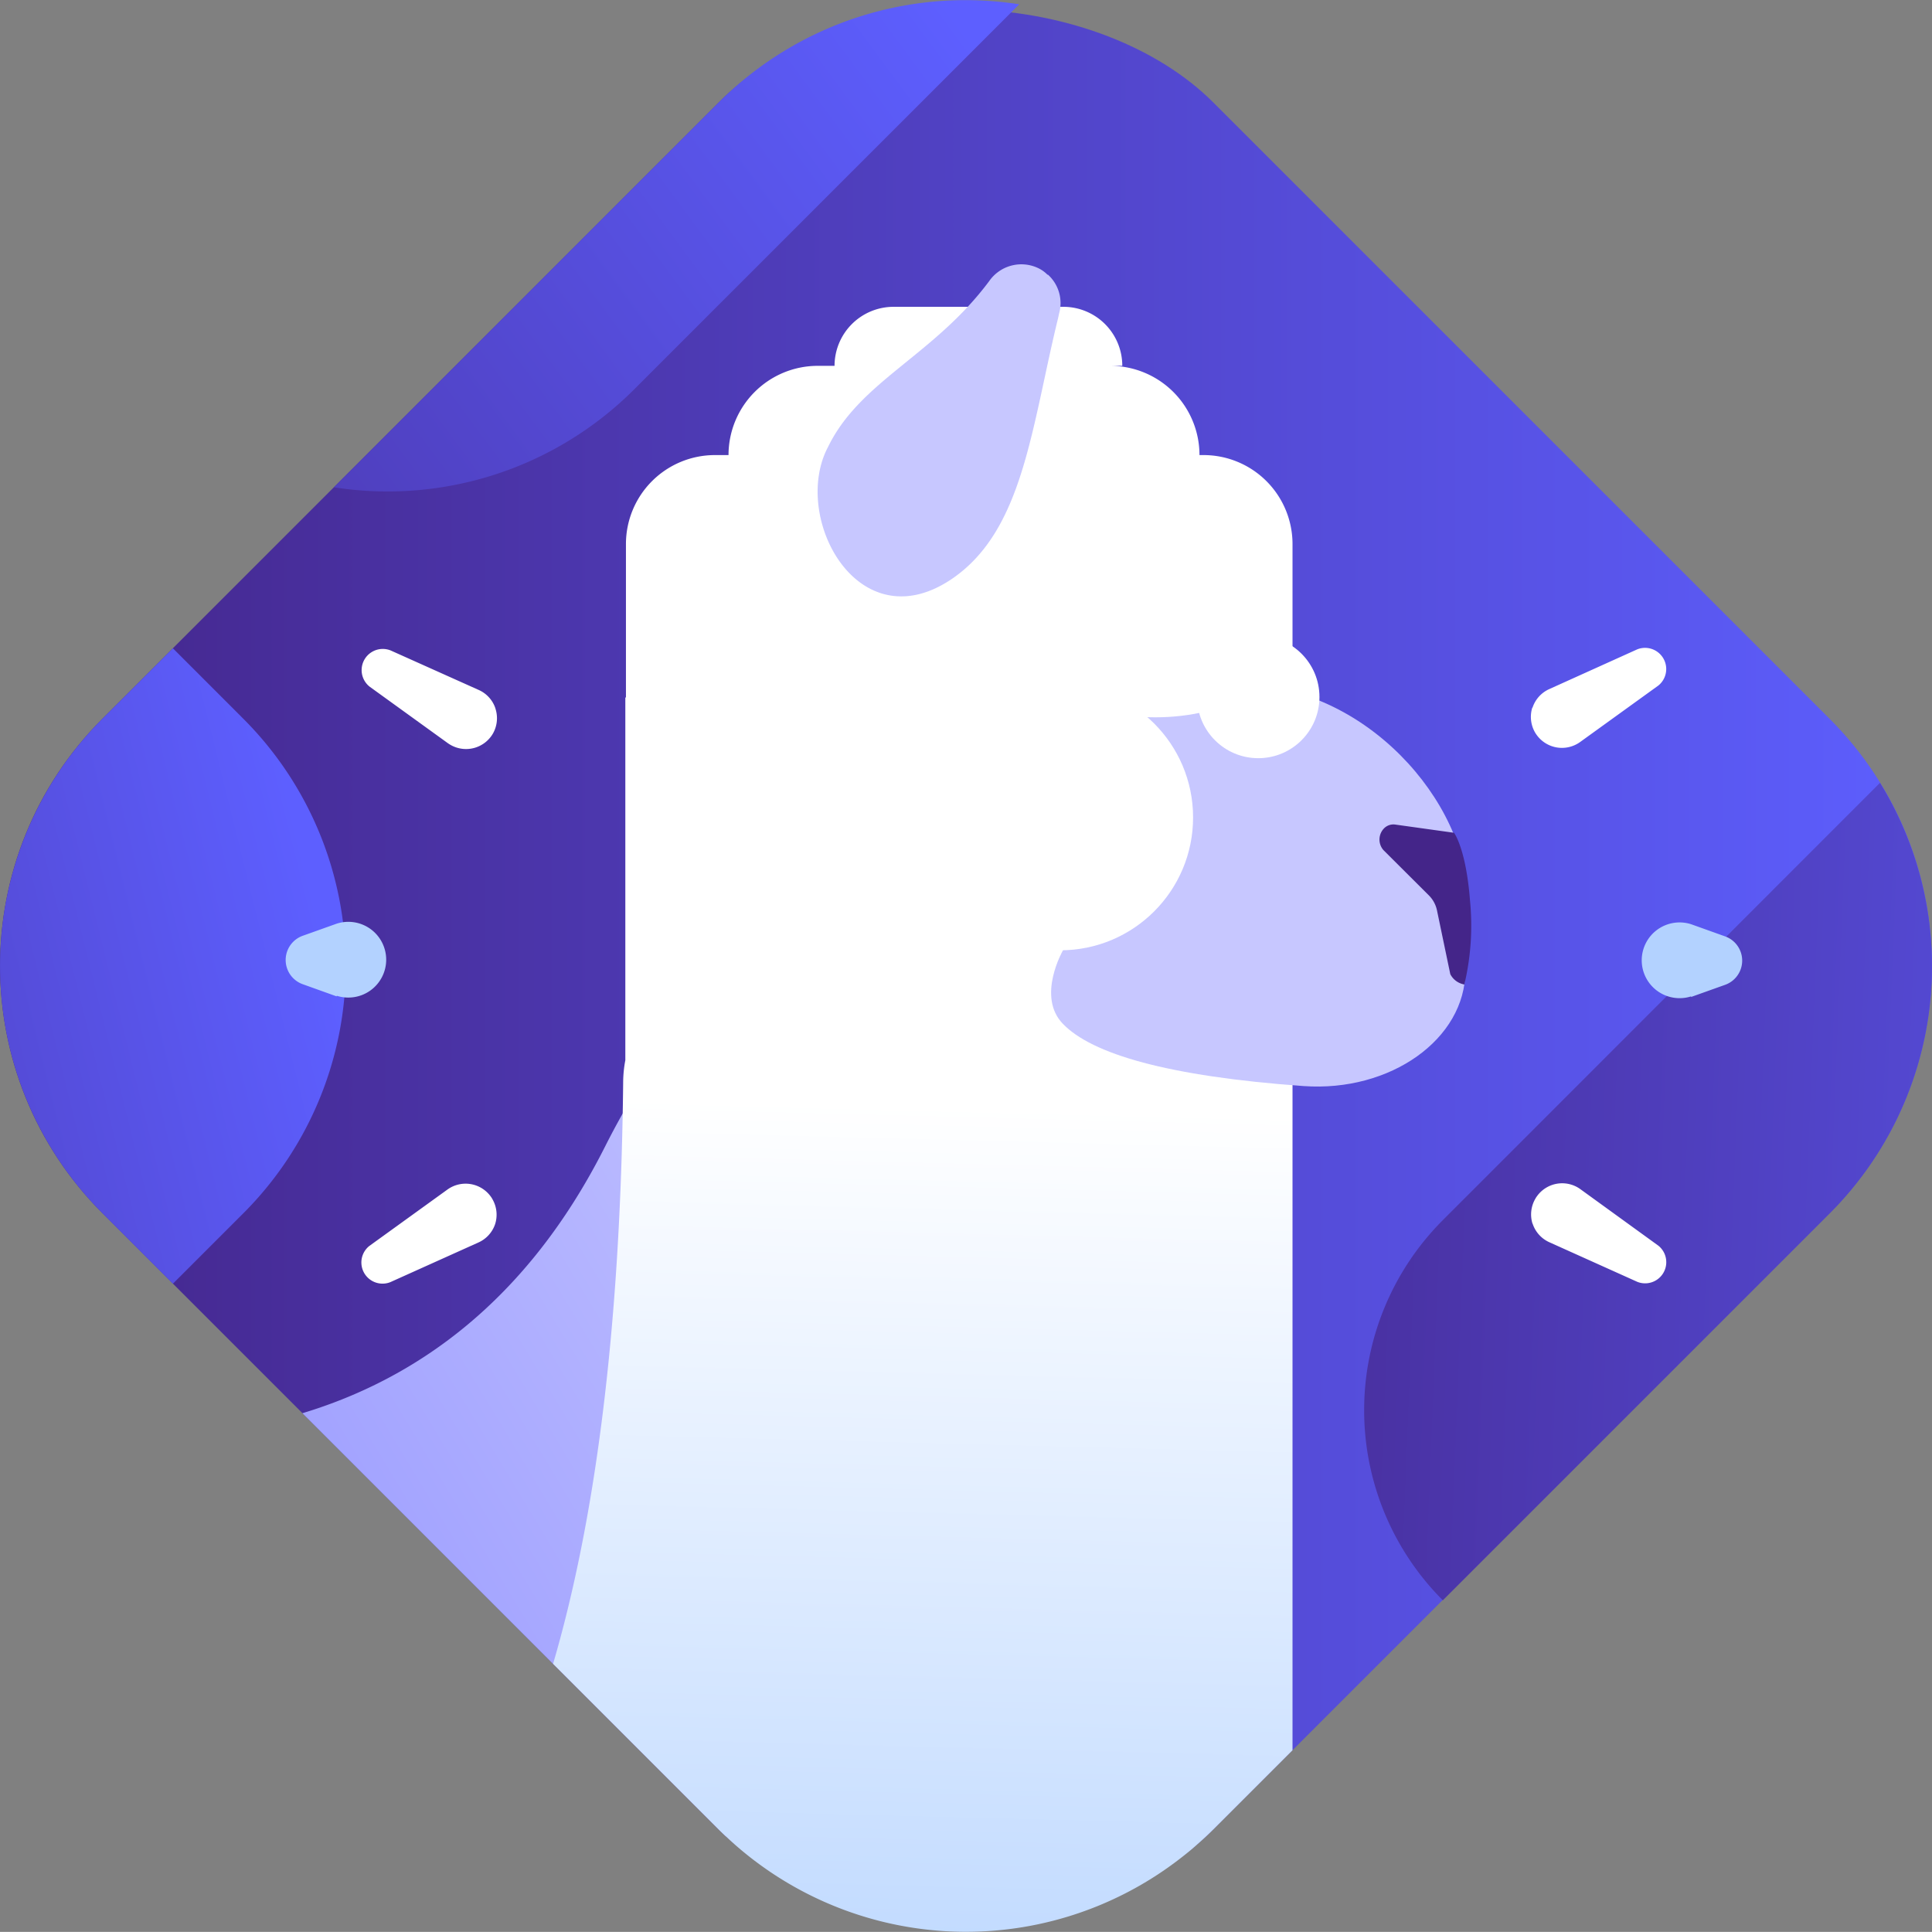 <svg xmlns="http://www.w3.org/2000/svg" xmlns:xlink="http://www.w3.org/1999/xlink" viewBox="0 0 694.81 694.77"><rect x="0" y="0" width="694.81" height="694.77" fill="#808080" stroke="none"/><defs><style>.cls-1{fill:url(#linear-gradient);}.cls-2{fill:none;}.cls-3{fill:url(#linear-gradient-2);}.cls-4{fill:url(#linear-gradient-3);}.cls-5{fill:#fff;}.cls-6{fill:#b3d2ff;}.cls-7{fill:url(#linear-gradient-4);}.cls-8{fill:url(#linear-gradient-5);}.cls-9{fill:url(#linear-gradient-6);}.cls-10{fill:#c7c7ff;}.cls-11{fill:#442589;fill-rule:evenodd;}.cls-12{fill:url(#linear-gradient-7);}.cls-13{fill:url(#linear-gradient-8);}.cls-14{fill:url(#linear-gradient-9);}</style><linearGradient id="linear-gradient" x1="0.01" y1="-2002.84" x2="694.78" y2="-2002.84" gradientTransform="matrix(0.71, 0.71, 0.71, -0.71, 1517.97, -1314.48)" gradientUnits="userSpaceOnUse"><stop offset="0" stop-color="#442589"/><stop offset="1" stop-color="#5d5fff"/></linearGradient><linearGradient id="linear-gradient-2" x1="-67.12" y1="-1973.31" x2="347.82" y2="-1666.6" gradientTransform="matrix(1, 0, 0, -1, 0, -1655.45)" xlink:href="#linear-gradient"/><linearGradient id="linear-gradient-3" x1="-235.83" y1="-2076.74" x2="115.97" y2="-1989.52" gradientTransform="matrix(1, 0, 0, -1, 0, -1655.45)" xlink:href="#linear-gradient"/><linearGradient id="linear-gradient-4" x1="369.45" y1="-2101.35" x2="-267.01" y2="-2484.16" gradientTransform="matrix(1, 0, 0, -1, 0, -1655.45)" gradientUnits="userSpaceOnUse"><stop offset="0" stop-color="#c7c7ff"/><stop offset="1" stop-color="#5d5fff"/></linearGradient><linearGradient id="linear-gradient-5" x1="382.98" y1="-2075.4" x2="890.11" y2="-2095.68" gradientTransform="matrix(1, 0, 0, -1, 0, -1655.45)" xlink:href="#linear-gradient"/><linearGradient id="linear-gradient-6" x1="327.72" y1="-2430.36" x2="337.45" y2="-2052.74" gradientTransform="matrix(1, 0, 0, -1, 0, -1655.45)" gradientUnits="userSpaceOnUse"><stop offset="0" stop-color="#b3d2ff"/><stop offset="1" stop-color="#fff"/></linearGradient><linearGradient id="linear-gradient-7" x1="423.49" y1="-2440.26" x2="441.83" y2="-2102.76" xlink:href="#linear-gradient-6"/><linearGradient id="linear-gradient-8" x1="486.51" y1="-1300.28" x2="504.84" y2="-962.79" gradientTransform="matrix(0.99, 0.16, 0.16, -0.99, 6.17, -591.25)" xlink:href="#linear-gradient-6"/><linearGradient id="linear-gradient-9" x1="385.43" y1="-2438.18" x2="403.77" y2="-2100.69" xlink:href="#linear-gradient-6"/></defs><g id="Layer_2" data-name="Layer 2"><g id="Layer_1-2" data-name="Layer 1"><rect class="cls-1" x="64.93" y="64.92" width="564.94" height="564.94" rx="125.74" transform="translate(-143.89 347.39) rotate(-45)"/><rect class="cls-2" x="64.93" y="64.92" width="564.94" height="564.94" rx="125.74" transform="translate(-143.89 347.39) rotate(-45)"/><path class="cls-3" d="M258.45,36.88,120.08,175.25a125.4,125.4,0,0,0,108.1-35.33L366.55,1.55A125.39,125.39,0,0,0,258.45,36.88Z"/><path class="cls-4" d="M36.84,436.33l25.34,25.34,25.34-25.34a125.75,125.75,0,0,0,0-177.83l0,0L62.18,233.15,36.84,258.48a125.75,125.75,0,0,0,0,177.83Z"/><path class="cls-5" d="M178.11,254.64a11.17,11.17,0,0,1-.83,9.16h0a11.18,11.18,0,0,1-15.3,4.06c-.3-.17-.59-.36-.87-.55l-28.19-20.37a7.61,7.61,0,0,1,7.61-13l31.7,14.22a11.06,11.06,0,0,1,6,6.79"/><path class="cls-5" d="M178.11,440.09a11.12,11.12,0,0,1-6.06,6.75l-31.69,14.27a7.61,7.61,0,0,1-7.57-13l28.15-20.33a11.16,11.16,0,0,1,15.57,2.56,6.63,6.63,0,0,1,.6.95,11.17,11.17,0,0,1,.95,8.95"/><path class="cls-6" d="M121.07,358.33,109,354a9.25,9.25,0,0,1,0-17.51l12.11-4.32a13.62,13.62,0,1,1,0,25.94"/><path class="cls-7" d="M217.54,412.46c-28.19,55.87-68.23,83.54-108.79,95.78l149.7,149.7,2.64,2.51a322.28,322.28,0,0,0,49.38-94.7S300.69,247.8,217.54,412.46Z"/><path class="cls-8" d="M676.11,281.53,518.89,438.8a96.72,96.72,0,0,0,0,136.72L658.08,436.33A125.76,125.76,0,0,0,676.11,281.53Z"/><path class="cls-5" d="M551.1,254.64a11.14,11.14,0,0,1,6-6.79l31.7-14.32a7.62,7.62,0,0,1,7.61,13l-28.2,20.36a11.19,11.19,0,0,1-15.61-2.64,9.74,9.74,0,0,1-.56-.86h0a11.21,11.21,0,0,1-.95-9"/><path class="cls-5" d="M551.14,440.09a11.21,11.21,0,0,1,1-8.95,7.3,7.3,0,0,1,.61-.95,11.16,11.16,0,0,1,15.57-2.55L596.42,448a7.61,7.61,0,0,1-7.57,13l-31.7-14.27a11.14,11.14,0,0,1-6-6.75"/><path class="cls-6" d="M608.18,358.33a13.62,13.62,0,1,1,0-25.95l12.1,4.33a9.25,9.25,0,0,1,0,17.51l-12.1,4.32"/><path class="cls-9" d="M432.79,163.66h-1.42a32.09,32.09,0,0,0-32.09-32.09h4.33a21.2,21.2,0,0,0-21.15-21.23h-61.1a21.24,21.24,0,0,0-21.23,21.23H294A32.09,32.09,0,0,0,262,163.66h-4.89a32,32,0,0,0-32,32h0v55.17h-.22V381.29a43.73,43.73,0,0,0-.78,7.91C223.16,480,213.65,548,198.91,598.36l59.58,59.58a125.78,125.78,0,0,0,166.13,10.29c1.9-1.47,3.81-3,5.67-4.67l.43-.39c1.94-1.68,3.8-3.41,5.62-5.23l28.49-28.49V195.66a32,32,0,0,0-32-32Z"/><path class="cls-10" d="M527,349.07c0,24.65-27,43.76-58.24,41.51-48.78-3.5-76.06-11.54-86.48-22.35-9.6-9.82,0-26.46,0-26.46l2.85-95.52h61c44.67,0,81.64,42.07,81.64,77.18Z"/><path class="cls-11" d="M526.63,354.05a7,7,0,0,1-5.06-3.72l-4.8-23a10.78,10.78,0,0,0-2.9-5.32l-16.35-16.3a5.75,5.75,0,0,1,0-7.56,4.75,4.75,0,0,1,4.33-1.6l21.06,2.94s4.32,5.66,5.75,24.38A91.52,91.52,0,0,1,526.63,354.05Z"/><path class="cls-10" d="M376.71,98.8a11.69,11.69,0,0,0-3.63-2.51,14.09,14.09,0,0,0-17.3,4.76c-19.89,26.72-46.44,36-57.94,59.58-13.53,25.34,10.9,70.87,44.93,47.26,25.25-17.6,28.1-53.92,37.75-93.48l.38-1.73a13.77,13.77,0,0,0-4-13.88"/><circle class="cls-12" cx="452.51" cy="250.66" r="22.01"/><circle class="cls-13" cx="381.29" cy="293.98" r="47.78"/><ellipse class="cls-14" cx="415.45" cy="230.08" rx="47.69" ry="27.89"/></g></g></svg>